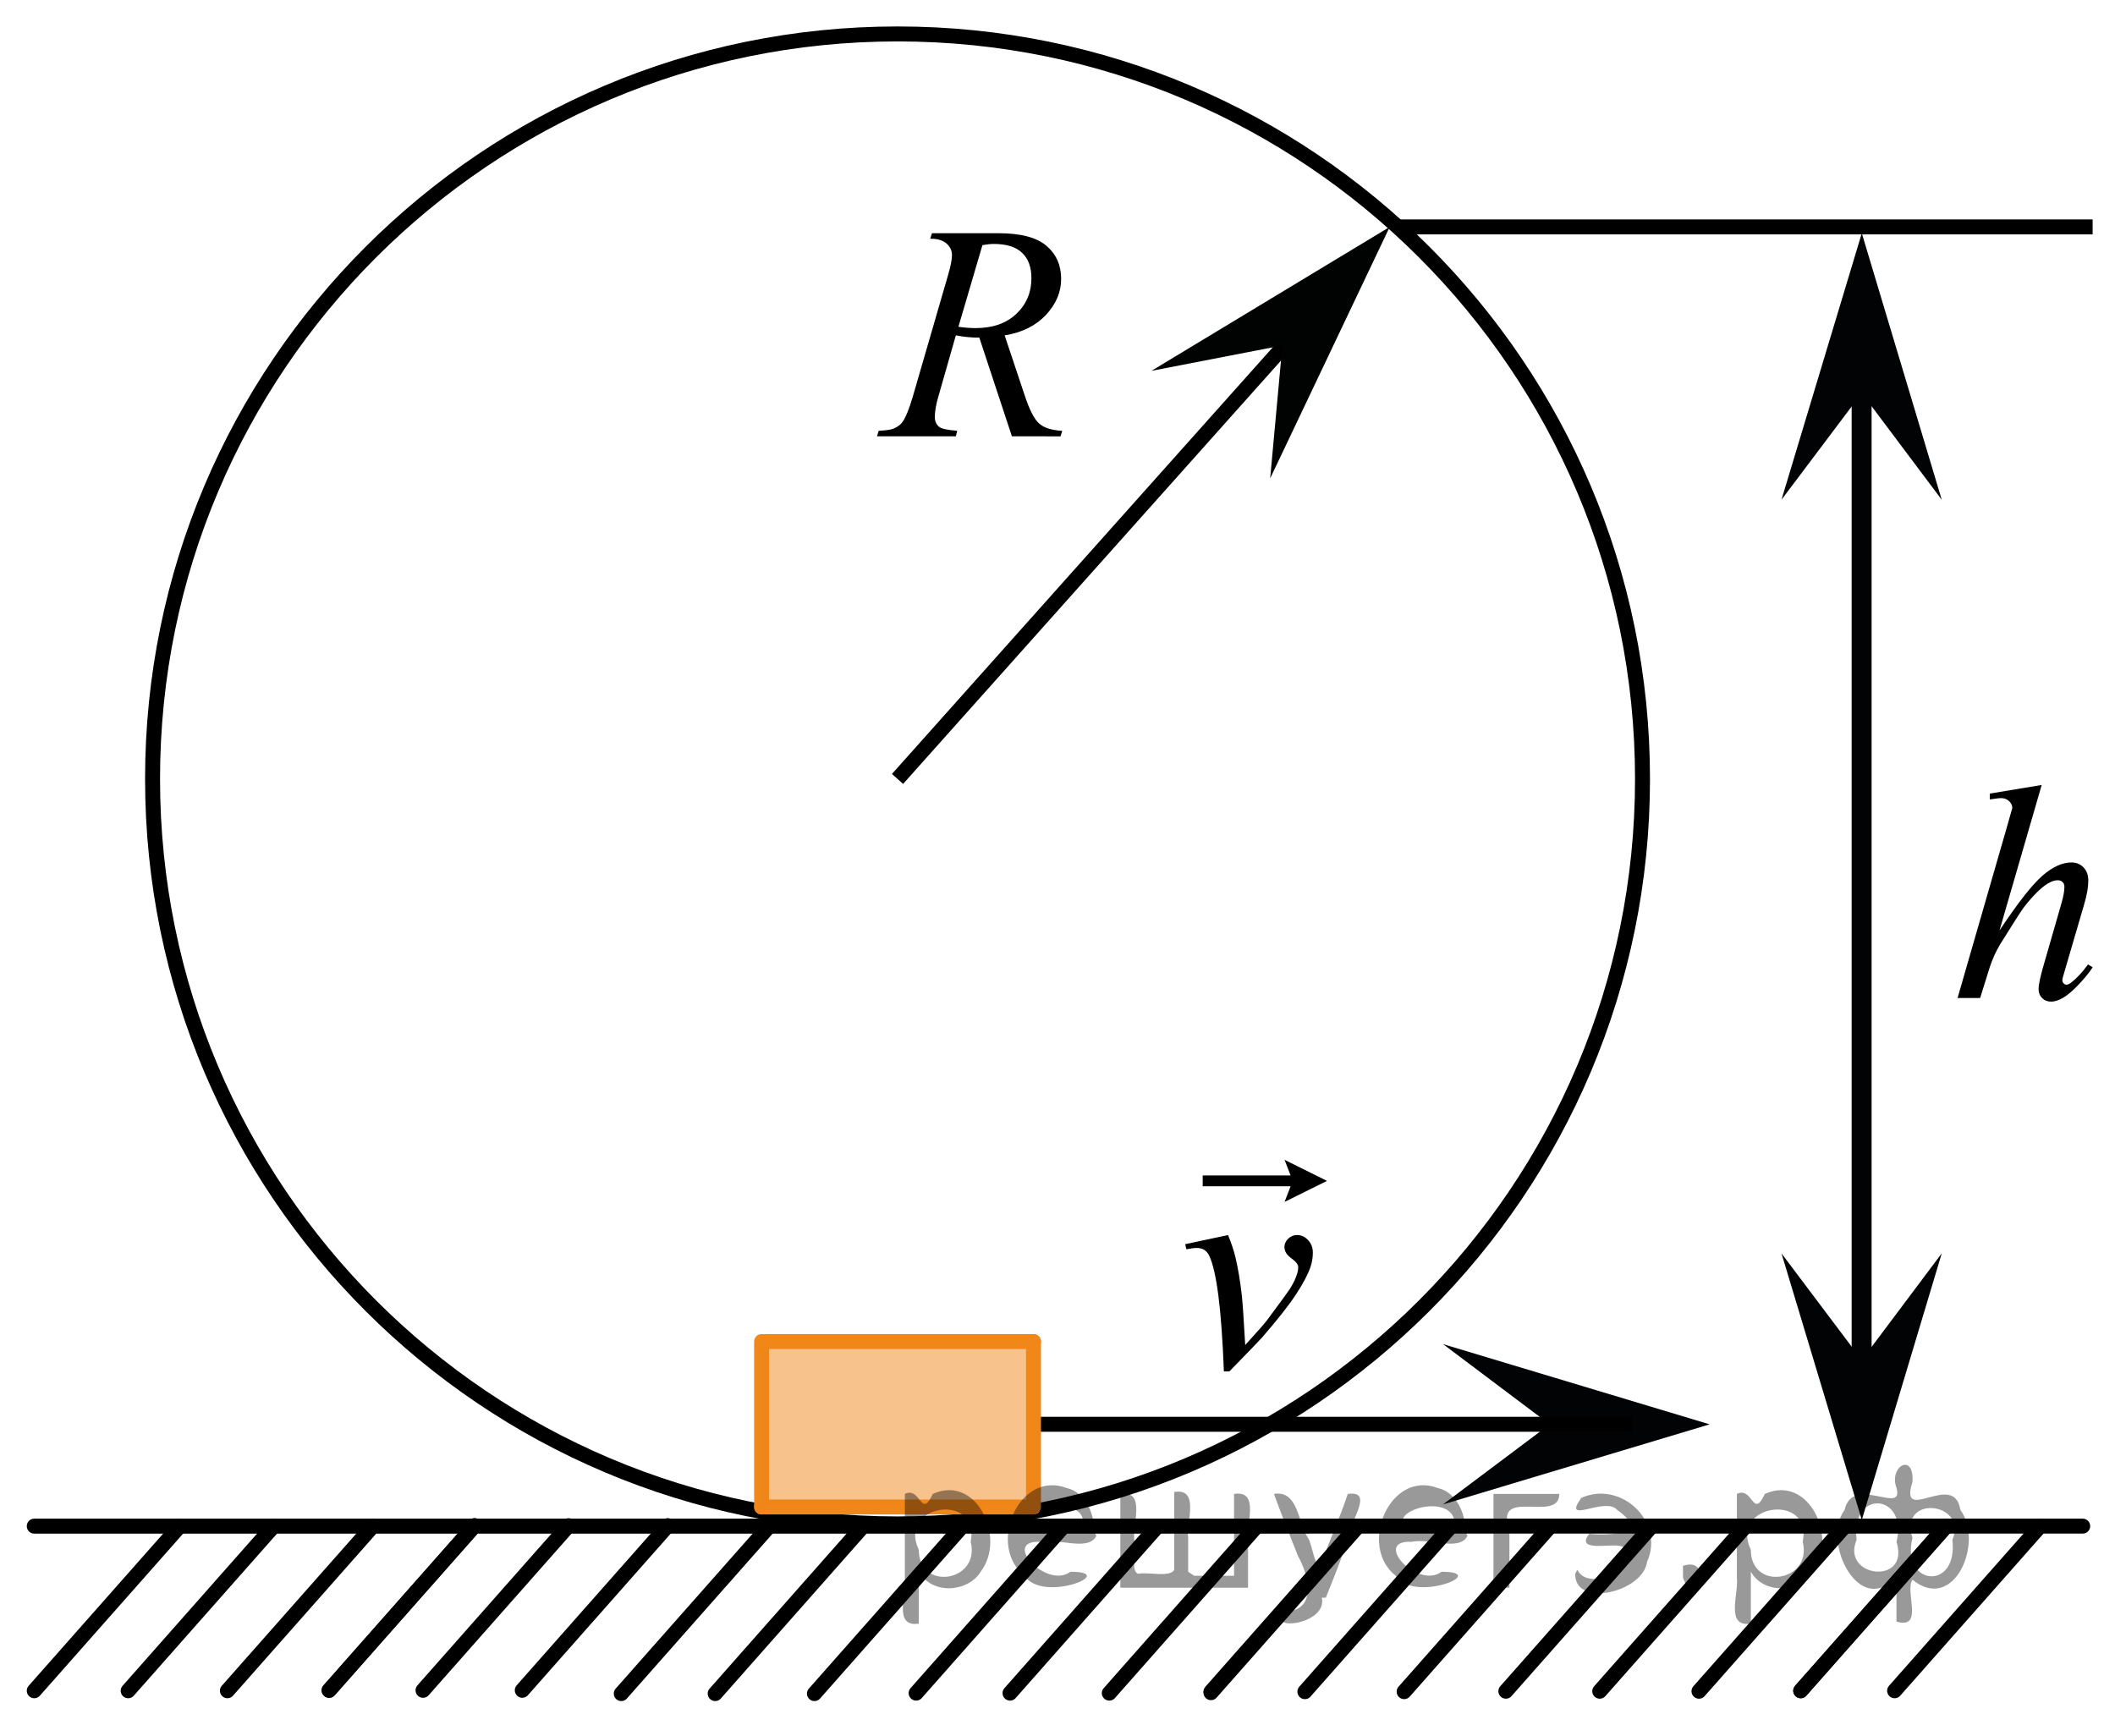 <?xml version="1.0" encoding="utf-8"?>
<!-- Generator: Adobe Illustrator 16.0.0, SVG Export Plug-In . SVG Version: 6.00 Build 0)  -->
<!DOCTYPE svg PUBLIC "-//W3C//DTD SVG 1.1//EN" "http://www.w3.org/Graphics/SVG/1.1/DTD/svg11.dtd">
<svg version="1.1" id="Слой_1" xmlns="http://www.w3.org/2000/svg" xmlns:xlink="http://www.w3.org/1999/xlink" x="0px" y="0px"
	 width="106px" height="87px" viewBox="1.951 21.927 106 87" enable-background="new 1.951 21.927 106 87" xml:space="preserve">
<path fill="none" stroke="#000000" stroke-width="0.75" stroke-miterlimit="10" d="M84.271,60.966
	c0,20.615-16.724,37.336-37.336,37.336c-20.619,0-37.338-16.721-37.338-37.336c0-20.614,16.719-37.338,37.338-37.338
	C67.551,23.627,84.271,40.351,84.271,60.966z"/>
<line fill="none" stroke="#000000" stroke-width="0.75" stroke-miterlimit="10" x1="46.934" y1="60.965" x2="70.462" y2="34.607"/>
<polygon fill="#010202" points="66.221,39.241 59.659,40.513 71.601,33.299 65.61,45.901 "/>
<line fill="none" stroke="#000000" stroke-width="0.75" stroke-linecap="round" stroke-linejoin="round" stroke-miterlimit="8" x1="106.332" y1="98.413" x2="3.668" y2="98.414"/>
<line fill="none" stroke="#000000" stroke-width="0.75" stroke-linecap="round" stroke-linejoin="round" stroke-miterlimit="8" x1="15.666" y1="98.414" x2="8.375" y2="106.664"/>
<line fill="none" stroke="#000000" stroke-width="0.75" stroke-linecap="round" stroke-linejoin="round" stroke-miterlimit="8" x1="10.96" y1="98.414" x2="3.668" y2="106.664"/>
<path fill="none" stroke="#000000" stroke-width="0.75" stroke-linecap="round" stroke-linejoin="round" stroke-miterlimit="8" d="
	M19.668,97.664"/>
<line fill="none" stroke="#000000" stroke-width="0.75" stroke-linecap="round" stroke-linejoin="round" stroke-miterlimit="8" x1="25.737" y1="98.392" x2="18.446" y2="106.642"/>
<line fill="none" stroke="#000000" stroke-width="0.75" stroke-linecap="round" stroke-linejoin="round" stroke-miterlimit="8" x1="20.639" y1="98.413" x2="13.348" y2="106.663"/>
<path fill="none" stroke="#000000" stroke-width="0.75" stroke-linecap="round" stroke-linejoin="round" stroke-miterlimit="8" d="
	M68.693,107.044"/>
<line fill="none" stroke="#000000" stroke-width="0.75" stroke-linecap="round" stroke-linejoin="round" stroke-miterlimit="8" x1="30.444" y1="98.392" x2="23.153" y2="106.642"/>
<line fill="none" stroke="#000000" stroke-width="0.75" stroke-linecap="round" stroke-linejoin="round" stroke-miterlimit="8" x1="25.737" y1="98.392" x2="18.446" y2="106.642"/>
<line fill="none" stroke="#000000" stroke-width="0.75" stroke-linecap="round" stroke-linejoin="round" stroke-miterlimit="8" x1="35.418" y1="98.39" x2="28.127" y2="106.64"/>
<line fill="none" stroke="#000000" stroke-width="0.75" stroke-linecap="round" stroke-linejoin="round" stroke-miterlimit="8" x1="45.086" y1="98.556" x2="37.795" y2="106.806"/>
<line fill="none" stroke="#000000" stroke-width="0.75" stroke-linecap="round" stroke-linejoin="round" stroke-miterlimit="8" x1="40.38" y1="98.556" x2="33.088" y2="106.806"/>
<line fill="none" stroke="#000000" stroke-width="0.75" stroke-linecap="round" stroke-linejoin="round" stroke-miterlimit="8" x1="50.06" y1="98.556" x2="42.769" y2="106.806"/>
<line fill="none" stroke="#000000" stroke-width="0.75" stroke-linecap="round" stroke-linejoin="round" stroke-miterlimit="8" x1="59.863" y1="98.533" x2="52.572" y2="106.783"/>
<line fill="none" stroke="#000000" stroke-width="0.75" stroke-linecap="round" stroke-linejoin="round" stroke-miterlimit="8" x1="55.157" y1="98.533" x2="47.866" y2="106.783"/>
<line fill="none" stroke="#000000" stroke-width="0.75" stroke-linecap="round" stroke-linejoin="round" stroke-miterlimit="8" x1="69.935" y1="98.511" x2="62.644" y2="106.761"/>
<line fill="none" stroke="#000000" stroke-width="0.75" stroke-linecap="round" stroke-linejoin="round" stroke-miterlimit="8" x1="64.838" y1="98.533" x2="57.547" y2="106.783"/>
<line fill="none" stroke="#000000" stroke-width="0.75" stroke-linecap="round" stroke-linejoin="round" stroke-miterlimit="8" x1="74.64" y1="98.46" x2="67.349" y2="106.71"/>
<line fill="none" stroke="#000000" stroke-width="0.75" stroke-linecap="round" stroke-linejoin="round" stroke-miterlimit="8" x1="69.935" y1="98.46" x2="62.644" y2="106.71"/>
<line fill="none" stroke="#000000" stroke-width="0.75" stroke-linecap="round" stroke-linejoin="round" stroke-miterlimit="8" x1="79.615" y1="98.459" x2="72.324" y2="106.709"/>
<line fill="none" stroke="#000000" stroke-width="0.75" stroke-linecap="round" stroke-linejoin="round" stroke-miterlimit="8" x1="89.42" y1="98.437" x2="82.127" y2="106.687"/>
<line fill="none" stroke="#000000" stroke-width="0.75" stroke-linecap="round" stroke-linejoin="round" stroke-miterlimit="8" x1="84.713" y1="98.437" x2="77.422" y2="106.687"/>
<line fill="none" stroke="#000000" stroke-width="0.75" stroke-linecap="round" stroke-linejoin="round" stroke-miterlimit="8" x1="99.49" y1="98.414" x2="92.199" y2="106.664"/>
<line fill="none" stroke="#000000" stroke-width="0.75" stroke-linecap="round" stroke-linejoin="round" stroke-miterlimit="8" x1="94.394" y1="98.437" x2="87.101" y2="106.687"/>
<line fill="none" stroke="#000000" stroke-width="0.75" stroke-linecap="round" stroke-linejoin="round" stroke-miterlimit="8" x1="104.197" y1="98.414" x2="96.906" y2="106.664"/>
<line fill="none" stroke="#000000" stroke-width="0.75" stroke-linecap="round" stroke-linejoin="round" stroke-miterlimit="8" x1="99.49" y1="98.414" x2="92.199" y2="106.664"/>
<line fill="none" stroke="#000000" stroke-width="0.75" stroke-miterlimit="10" x1="71.951" y1="33.299" x2="106.83" y2="33.299"/>
<line fill="none" stroke="#020304" stroke-linecap="round" stroke-linejoin="round" stroke-miterlimit="10" x1="95.252" y1="91.031" x2="95.252" y2="36.572"/>
<polygon fill="#020304" points="95.258,90.09 99.269,84.74 95.261,98.104 91.236,84.744 "/>
<polygon fill="#020304" points="91.236,46.972 95.261,33.613 99.269,46.976 95.258,41.628 "/>
<g>
	<g>
		<path d="M104.277,61.268l-2.115,7.293c0.913-1.373,1.626-2.283,2.139-2.734c0.512-0.449,1.002-0.676,1.469-0.676
			c0.24,0,0.44,0.082,0.603,0.248c0.16,0.166,0.24,0.385,0.24,0.66c0,0.332-0.07,0.73-0.21,1.201l-0.92,3.146
			c-0.114,0.381-0.172,0.592-0.172,0.631c0,0.07,0.021,0.127,0.063,0.172c0.043,0.047,0.092,0.068,0.146,0.068
			c0.064,0,0.141-0.033,0.227-0.098c0.286-0.221,0.568-0.525,0.852-0.916l0.232,0.143c-0.171,0.266-0.408,0.557-0.712,0.875
			s-0.563,0.539-0.782,0.66c-0.219,0.123-0.412,0.186-0.584,0.186c-0.186,0-0.338-0.061-0.455-0.178s-0.177-0.27-0.177-0.453
			c0-0.221,0.087-0.631,0.263-1.23l0.866-3.006c0.11-0.375,0.166-0.67,0.166-0.887c0-0.1-0.032-0.18-0.095-0.24
			c-0.063-0.059-0.145-0.09-0.244-0.09c-0.146,0-0.313,0.057-0.497,0.166c-0.342,0.209-0.735,0.602-1.183,1.172
			c-0.121,0.154-0.521,0.779-1.205,1.877c-0.211,0.352-0.383,0.732-0.52,1.148l-0.48,1.539h-1.131l2.479-8.59l0.264-0.932
			c0-0.131-0.055-0.246-0.162-0.346c-0.107-0.102-0.24-0.15-0.396-0.15c-0.091,0-0.229,0.016-0.414,0.045l-0.157,0.021v-0.293
			L104.277,61.268z"/>
	</g>
</g>
<polygon fill="#020304" points="74.275,89.292 87.635,93.312 74.271,97.325 79.619,93.312 "/>
<line fill="none" stroke="#F18619" stroke-width="0.75" stroke-linecap="round" stroke-linejoin="round" stroke-miterlimit="10" x1="53.64" y1="97.454" x2="40.121" y2="97.454"/>
<line fill="none" stroke="#F18619" stroke-width="0.75" stroke-linecap="round" stroke-linejoin="round" stroke-miterlimit="10" x1="40.121" y1="97.454" x2="40.121" y2="89.164"/>
<line fill="none" stroke="#000000" stroke-width="0.75" stroke-miterlimit="10" x1="53.748" y1="93.309" x2="83.748" y2="93.309"/>
<polygon opacity="0.5" fill="#F18619" enable-background="new    " points="40.121,97.453 53.748,97.453 53.748,89.164 
	40.121,89.164 "/>
<line fill="none" stroke="#F18619" stroke-width="0.75" stroke-linecap="round" stroke-linejoin="round" stroke-miterlimit="10" x1="53.748" y1="97.454" x2="53.748" y2="89.164"/>
<line fill="none" stroke="#F18619" stroke-width="0.75" stroke-linecap="round" stroke-linejoin="round" stroke-miterlimit="10" x1="53.748" y1="89.164" x2="40.235" y2="89.164"/>
<g>
	<g>
		<path d="M52.666,43.794l-1.634-4.947c-0.382,0.004-0.772-0.033-1.175-0.113l-0.881,3.078c-0.115,0.4-0.173,0.738-0.173,1.015
			c0,0.211,0.073,0.376,0.219,0.496c0.11,0.09,0.411,0.155,0.903,0.194l-0.068,0.277h-3.952l0.083-0.277
			c0.371-0.016,0.622-0.053,0.753-0.113c0.205-0.084,0.356-0.199,0.451-0.344c0.161-0.235,0.329-0.651,0.505-1.248l1.784-6.149
			c0.12-0.41,0.181-0.728,0.181-0.953c0-0.229-0.094-0.426-0.282-0.586s-0.458-0.237-0.81-0.231l0.091-0.278h3.327
			c1.114,0,1.917,0.21,2.409,0.631s0.737,0.974,0.737,1.659c0,0.656-0.252,1.256-0.756,1.799c-0.506,0.543-1.196,0.889-2.075,1.031
			l0.995,2.982c0.24,0.73,0.48,1.206,0.723,1.426c0.24,0.222,0.63,0.347,1.167,0.377l-0.083,0.276L52.666,43.794L52.666,43.794z
			 M49.985,38.305c0.321,0.045,0.607,0.066,0.858,0.066c0.863,0,1.546-0.238,2.048-0.717s0.753-1.072,0.753-1.783
			c0-0.557-0.156-0.98-0.471-1.277c-0.313-0.295-0.784-0.441-1.412-0.441c-0.161,0-0.352,0.02-0.572,0.06L49.985,38.305z"/>
	</g>
</g>
<g>
	<g>
		<g>
			<defs>
				<rect id="SVGID_1_" x="58.698" y="76.836" width="12.434" height="17.836"/>
			</defs>
			<clipPath id="SVGID_2_">
				<use xlink:href="#SVGID_1_"  overflow="visible"/>
			</clipPath>
		</g>
	</g>
	<g>
		<g>
			<defs>
				<rect id="SVGID_3_" x="58.737" y="76.807" width="12.436" height="17.81"/>
			</defs>
			<clipPath id="SVGID_4_">
				<use xlink:href="#SVGID_3_"  overflow="visible"/>
			</clipPath>
			<g clip-path="url(#SVGID_4_)">
				<path d="M61.352,84.282l2.146-0.456c0.152,0.363,0.277,0.732,0.371,1.111c0.133,0.555,0.242,1.212,0.326,1.972
					c0.039,0.384,0.094,1.192,0.164,2.429c0.617-0.677,0.984-1.097,1.104-1.259c0.652-0.878,1.029-1.394,1.129-1.545
					c0.162-0.26,0.275-0.487,0.34-0.685c0.057-0.146,0.082-0.287,0.082-0.42c0-0.127-0.113-0.274-0.344-0.44
					c-0.23-0.167-0.346-0.354-0.346-0.56c0-0.157,0.063-0.297,0.188-0.42c0.127-0.123,0.275-0.185,0.449-0.185
					c0.207,0,0.391,0.085,0.549,0.254s0.238,0.38,0.238,0.63s-0.041,0.49-0.119,0.721c-0.129,0.373-0.369,0.828-0.721,1.365
					s-0.916,1.258-1.699,2.159c-0.098,0.113-0.646,0.683-1.645,1.707H63.29c-0.119-3.104-0.365-5.043-0.742-5.813
					c-0.123-0.25-0.328-0.375-0.615-0.375c-0.125,0-0.301,0.022-0.525,0.066L61.352,84.282z"/>
			</g>
		</g>
		<g>
			<defs>
				<rect id="SVGID_5_" x="58.737" y="76.807" width="12.436" height="17.81"/>
			</defs>
			<clipPath id="SVGID_6_">
				<use xlink:href="#SVGID_5_"  overflow="visible"/>
			</clipPath>
			<g clip-path="url(#SVGID_6_)">
				<path d="M66.331,82.164l0.303-0.783h-4.406v-0.543h4.406l-0.303-0.783l2.127,1.056L66.331,82.164z"/>
			</g>
		</g>
	</g>
</g>
<path fill="none" stroke="#000000" stroke-width="0.75" stroke-linecap="round" stroke-linejoin="round" stroke-miterlimit="10" d="
	M107.951,21.927"/>
<path fill="none" stroke="#000000" stroke-width="0.75" stroke-linecap="round" stroke-linejoin="round" stroke-miterlimit="10" d="
	M1.951,108.927"/>
<g style="stroke:none;fill:#000;fill-opacity:0.4" > <path d="m 48.0,100.8 c 0,0.8 0,1.6 0,2.5 -1.3,0.2 -0.6,-1.5 -0.7,-2.3 0,-1.4 0,-2.8 0,-4.2 0.8,-0.4 0.8,1.3 1.4,0.0 2.2,-1.0 3.7,2.2 2.4,3.9 -0.6,1.0 -2.4,1.2 -3.1,0.0 z m 2.6,-1.6 c 0.5,-2.5 -3.7,-1.9 -2.6,0.4 0.0,2.1 3.1,1.6 2.6,-0.4 z" /> <path d="m 56.9,98.9 c -0.4,0.8 -1.9,0.1 -2.8,0.3 -2.0,-0.1 0.3,2.4 1.5,1.5 2.5,0.0 -1.4,1.6 -2.3,0.2 -1.9,-1.5 -0.3,-5.3 2.1,-4.4 0.9,0.2 1.4,1.2 1.4,2.2 z m -0.7,-0.2 c 0.6,-2.3 -4.0,-1.0 -2.1,0.0 0.7,0 1.4,-0.0 2.1,-0.0 z" /> <path d="m 61.8,100.9 c 0.6,0 1.3,0 2.0,0 0,-1.3 0,-2.7 0,-4.1 1.3,-0.2 0.6,1.5 0.7,2.3 0,0.8 0,1.6 0,2.4 -2.1,0 -4.2,0 -6.4,0 0,-1.5 0,-3.1 0,-4.7 1.3,-0.2 0.6,1.5 0.7,2.3 0.1,0.5 -0.2,1.6 0.2,1.7 0.5,-0.1 1.6,0.2 1.8,-0.2 0,-1.3 0,-2.6 0,-3.9 1.3,-0.2 0.6,1.5 0.7,2.3 0,0.5 0,1.1 0,1.7 z" /> <path d="m 68.2,102.0 c 0.3,1.4 -3.0,1.7 -1.7,0.7 1.5,-0.2 1.0,-1.9 0.5,-2.8 -0.4,-1.0 -0.8,-2.0 -1.2,-3.1 1.2,-0.2 1.2,1.4 1.7,2.2 0.2,0.2 0.4,1.9 0.7,1.2 0.4,-1.1 0.9,-2.2 1.3,-3.4 1.4,-0.2 0.0,1.5 -0.0,2.3 -0.3,0.9 -0.7,1.9 -1.1,2.9 z" /> <path d="m 75.5,98.9 c -0.4,0.8 -1.9,0.1 -2.8,0.3 -2.0,-0.1 0.3,2.4 1.5,1.5 2.5,0.0 -1.4,1.6 -2.3,0.2 -1.9,-1.5 -0.3,-5.3 2.1,-4.4 0.9,0.2 1.4,1.2 1.4,2.2 z m -0.7,-0.2 c 0.6,-2.3 -4.0,-1.0 -2.1,0.0 0.7,0 1.4,-0.0 2.1,-0.0 z" /> <path d="m 76.8,101.5 c 0,-1.5 0,-3.1 0,-4.7 1.1,0 2.2,0 3.3,0 0.0,1.5 -3.3,-0.4 -2.5,1.8 0,0.9 0,1.9 0,2.9 -0.2,0 -0.5,0 -0.7,0 z" /> <path d="m 81.0,100.6 c 0.7,1.4 4.2,-0.8 2.1,-1.2 -0.5,-0.1 -2.2,0.3 -1.5,-0.6 1.0,0.1 3.1,0.0 1.4,-1.2 -0.6,-0.7 -2.8,0.8 -1.8,-0.6 2.0,-0.9 4.2,1.2 3.3,3.2 -0.2,1.5 -3.5,2.3 -3.6,0.7 l 0,-0.1 0,-0.0 0,0 z" /> <path d="m 86.3,100.4 c 1.6,-0.5 0.6,2.3 -0.0,0.6 -0.0,-0.2 0.0,-0.4 0.0,-0.6 z" /> <path d="m 89.7,100.8 c 0,0.8 0,1.6 0,2.5 -1.3,0.2 -0.6,-1.5 -0.7,-2.3 0,-1.4 0,-2.8 0,-4.2 0.8,-0.4 0.8,1.3 1.4,0.0 2.2,-1.0 3.7,2.2 2.4,3.9 -0.6,1.0 -2.4,1.2 -3.1,0.0 z m 2.6,-1.6 c 0.5,-2.5 -3.7,-1.9 -2.6,0.4 0.0,2.1 3.1,1.6 2.6,-0.4 z" /> <path d="m 95.0,99.1 c -0.8,1.9 2.7,2.3 2.0,0.1 0.6,-2.4 -2.3,-2.7 -2.0,-0.1 z m 2.0,4.2 c 0,-0.8 0,-1.6 0,-2.4 -1.8,2.2 -3.8,-1.7 -2.6,-3.3 0.4,-1.8 3.0,0.3 2.6,-1.1 -0.4,-1.1 0.9,-1.8 0.8,-0.3 -0.7,2.2 2.1,-0.6 2.4,1.4 1.2,1.6 -0.3,5.2 -2.4,3.5 -0.4,0.6 0.6,2.5 -0.8,2.1 z m 2.8,-4.2 c 0.8,-1.9 -2.7,-2.3 -2.0,-0.1 -0.6,2.4 2.3,2.7 2.0,0.1 z" /> </g></svg>

<!--File created and owned by https://sdamgia.ru. Copying is prohibited. All rights reserved.-->
